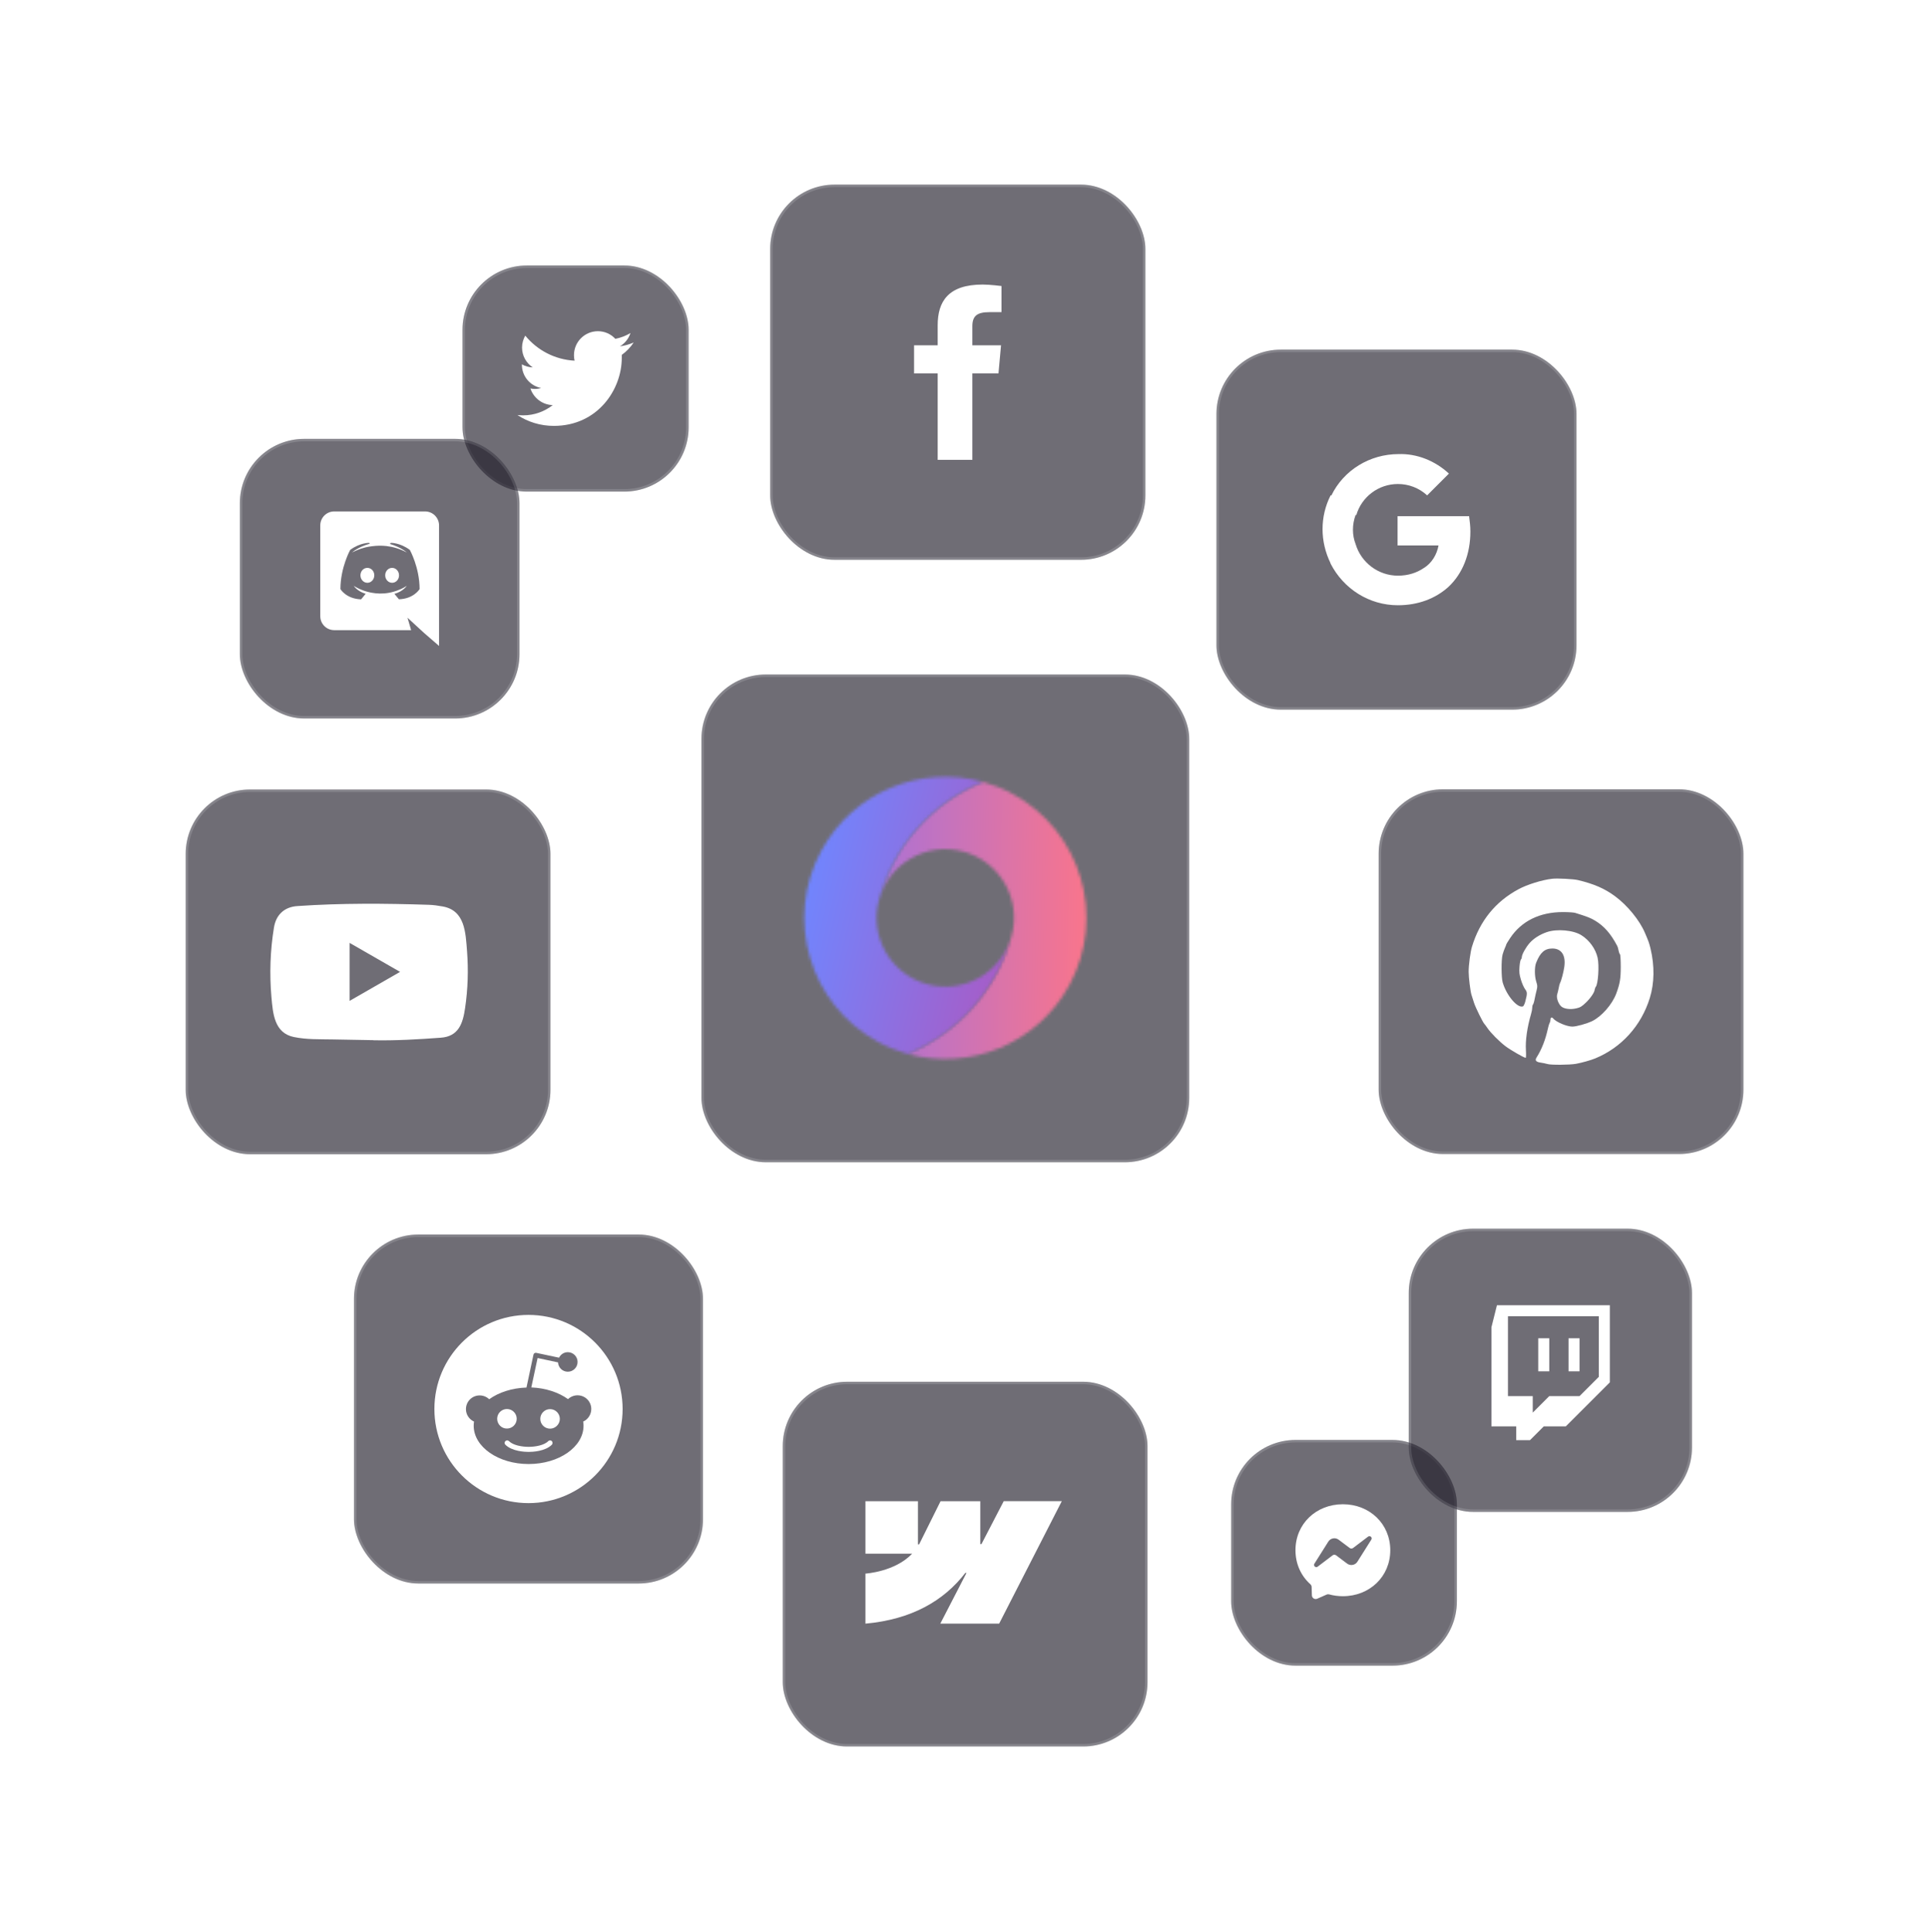 <svg width="630" height="631" viewBox="0 0 630 631" fill="none" xmlns="http://www.w3.org/2000/svg">
<g clip-path="url(#clip0_3594_6316)">
<g filter="url(#filter0_d_3594_6316)">
<g opacity="0.64">
<rect x="251.539" y="48.982" width="122.532" height="122.532" rx="21.017" fill="#1D1A27"/>
<rect x="251.943" y="49.387" width="121.723" height="121.723" rx="20.613" stroke="white" stroke-opacity="0.16" stroke-width="0.808"/>
</g>
<path d="M317.563 138.877H306.241V110.653H298.528V101.464H306.241V94.925C306.241 87.177 309.652 81.62 320.943 81.62C323.331 81.62 327.08 82.101 327.08 82.101V90.634H323.142C319.13 90.634 317.563 91.854 317.563 95.228V101.464H326.93L326.096 110.653H317.563L317.563 138.877Z" fill="white"/>
<g opacity="0.64">
<rect x="229.093" y="208.982" width="159.301" height="159.301" rx="21.017" fill="#1D1A27"/>
<rect x="229.497" y="209.387" width="158.493" height="158.493" rx="20.613" stroke="white" stroke-opacity="0.16" stroke-width="0.808"/>
</g>
<mask id="mask0_3594_6316" style="mask-type:alpha" maskUnits="userSpaceOnUse" x="287" y="244" width="68" height="91">
<path d="M287.096 282.494C290.399 270.536 302.755 263.529 314.715 266.832C326.673 270.135 333.68 282.491 330.377 294.45C325.587 311.787 313.096 325.942 296.497 332.9C316.682 338.476 338.765 329.662 349.207 310.481C361.373 288.131 353.093 260.169 330.744 248.002C327.61 246.284 324.329 244.969 321.008 244.052C304.317 250.85 291.768 265.09 287.096 282.494Z" fill="url(#paint0_linear_3594_6316)"/>
</mask>
<g mask="url(#mask0_3594_6316)">
<rect x="259.183" y="238.907" width="99.121" height="99.121" fill="url(#paint1_linear_3594_6316)"/>
</g>
<mask id="mask1_3594_6316" style="mask-type:alpha" maskUnits="userSpaceOnUse" x="262" y="242" width="69" height="91">
<path d="M286.727 328.942C289.893 330.668 293.143 331.974 296.466 332.892L296.497 332.9C313.096 325.942 325.587 311.787 330.376 294.45C327.073 306.409 314.716 313.416 302.758 310.113C290.798 306.809 283.791 294.453 287.095 282.494C291.766 265.091 304.317 250.85 321.008 244.052C300.83 238.445 278.716 247.25 268.266 266.463C256.13 288.821 264.378 316.775 286.727 328.942Z" fill="url(#paint2_linear_3594_6316)"/>
</mask>
<g mask="url(#mask1_3594_6316)">
<rect x="259.183" y="238.907" width="99.121" height="99.121" fill="url(#paint3_linear_3594_6316)"/>
</g>
<g opacity="0.64">
<rect x="397.288" y="102.88" width="117.581" height="117.581" rx="21.017" fill="#1D1A27"/>
<rect x="397.692" y="103.285" width="116.773" height="116.773" rx="20.613" stroke="white" stroke-opacity="0.16" stroke-width="0.808"/>
</g>
<path d="M480.219 162.261C480.219 160.563 480.007 158.864 479.794 157.272H456.438V166.826H469.815C469.284 169.799 467.585 172.666 464.931 174.258V180.416H473C477.671 176.063 480.219 169.693 480.219 162.261V162.261Z" fill="white"/>
<path d="M456.542 186.361C463.23 186.361 468.857 184.131 472.998 180.416L464.929 174.258C462.7 175.744 459.939 176.7 456.542 176.7C450.172 176.7 444.545 172.453 442.741 166.402H434.566V172.772C438.813 181.053 447.2 186.361 456.542 186.361Z" fill="white"/>
<path d="M442.741 166.402C441.573 163.429 441.573 160.032 442.741 156.847V150.477H434.567C431.063 157.378 431.063 165.552 434.567 172.666L442.741 166.402Z" fill="white"/>
<path d="M456.542 146.761C460.046 146.761 463.443 148.035 466.097 150.477L473.21 143.364C468.751 139.223 462.806 136.782 456.754 136.994C447.412 136.994 438.813 142.196 434.778 150.583L442.953 156.953C444.652 151.008 450.172 146.761 456.542 146.761Z" fill="white"/>
<g opacity="0.64">
<rect x="151.052" y="75.395" width="73.853" height="73.853" rx="21.017" fill="#1D1A27"/>
<rect x="151.456" y="75.8" width="73.044" height="73.044" rx="20.613" stroke="white" stroke-opacity="0.16" stroke-width="0.808"/>
</g>
<path d="M180.871 127.784C195.236 127.784 203.067 115.863 203.067 105.588C203.067 105.239 203.067 104.89 203.067 104.591C204.613 103.493 205.91 102.097 206.957 100.551C205.56 101.149 204.064 101.598 202.468 101.798C204.064 100.85 205.311 99.304 205.91 97.458C204.413 98.356 202.717 99.004 200.972 99.354C199.525 97.807 197.53 96.86 195.286 96.86C190.946 96.86 187.455 100.351 187.455 104.691C187.455 105.289 187.505 105.888 187.654 106.486C181.17 106.137 175.434 103.045 171.544 98.306C170.895 99.453 170.496 100.8 170.496 102.197C170.496 104.89 171.893 107.284 173.988 108.681C172.691 108.631 171.494 108.282 170.446 107.683C170.446 107.733 170.446 107.733 170.446 107.783C170.446 111.574 173.14 114.716 176.731 115.414C176.083 115.614 175.384 115.714 174.686 115.714C174.187 115.714 173.689 115.664 173.24 115.564C174.237 118.656 177.13 120.901 180.522 121.001C177.828 123.095 174.487 124.342 170.845 124.342C170.197 124.342 169.599 124.293 169 124.243C172.392 126.487 176.482 127.784 180.871 127.784Z" fill="white"/>
<g opacity="0.64">
<rect x="78.337" y="132.025" width="91.326" height="91.326" rx="21.017" fill="#1D1A27"/>
<rect x="78.742" y="132.429" width="90.518" height="90.518" rx="20.613" stroke="white" stroke-opacity="0.16" stroke-width="0.808"/>
</g>
<path fill-rule="evenodd" clip-rule="evenodd" d="M109.145 155.721H138.833C141.337 155.721 143.375 157.759 143.397 160.263V199.655L138.612 195.512L135.931 193.053L133.095 190.438L134.269 194.493H109.145C106.642 194.493 104.604 192.454 104.604 189.951V160.263C104.604 157.759 106.642 155.721 109.145 155.721ZM128.819 182.64C129.484 183.459 130.281 184.412 130.281 184.412C134.92 184.265 136.834 181.394 137.023 181.111C137.033 181.095 137.039 181.088 137.039 181.089C137.039 174.021 133.848 168.283 133.848 168.283C130.68 165.913 127.645 165.979 127.645 165.979L127.335 166.333C131.101 167.463 132.851 169.125 132.851 169.125C130.547 167.884 128.287 167.264 126.183 167.02C124.587 166.843 123.059 166.887 121.707 167.065C121.591 167.065 121.492 167.081 121.38 167.101C121.364 167.103 121.348 167.106 121.331 167.109C120.555 167.198 118.672 167.463 116.301 168.505C115.482 168.859 114.994 169.125 114.994 169.125C114.994 169.125 116.811 167.375 120.799 166.245L120.577 165.979C120.577 165.979 117.564 165.913 114.374 168.283C114.374 168.283 111.184 174.021 111.184 181.089C111.184 181.089 113.045 184.279 117.941 184.434C117.941 184.434 118.761 183.459 119.425 182.618C116.612 181.776 115.548 180.025 115.548 180.025C115.548 180.025 115.77 180.18 116.168 180.402C116.182 180.402 116.196 180.41 116.215 180.422C116.226 180.429 116.24 180.438 116.257 180.446C116.29 180.468 116.324 180.485 116.357 180.502C116.39 180.518 116.423 180.535 116.457 180.557C117.01 180.867 117.564 181.111 118.074 181.31C118.982 181.687 120.068 182.019 121.331 182.263C122.992 182.573 124.942 182.684 127.069 182.285C128.11 182.086 129.174 181.798 130.281 181.333C131.057 181.045 131.921 180.624 132.829 180.025C132.829 180.025 131.721 181.82 128.819 182.64ZM125.806 176.591C125.806 175.24 126.803 174.154 128.066 174.154C129.306 174.154 130.325 175.24 130.325 176.591C130.325 177.942 129.328 179.028 128.066 179.028C126.825 179.028 125.806 177.942 125.806 176.591ZM117.719 176.591C117.719 175.24 118.716 174.154 119.979 174.154C121.242 174.154 122.261 175.24 122.239 176.591C122.239 177.942 121.242 179.028 119.979 179.028C118.738 179.028 117.719 177.942 117.719 176.591Z" fill="white"/>
<g opacity="0.64">
<rect x="60.649" y="246.542" width="119.119" height="119.119" rx="21.017" fill="#1D1A27"/>
<rect x="61.053" y="246.946" width="118.311" height="118.311" rx="20.613" stroke="white" stroke-opacity="0.16" stroke-width="0.808"/>
</g>
<path d="M121.971 328.41L108.74 328.168C104.457 328.084 100.162 328.252 95.963 327.379C89.574 326.073 89.121 319.674 88.647 314.306C87.995 306.759 88.247 299.076 89.479 291.592C90.174 287.392 92.91 284.887 97.141 284.614C111.424 283.624 125.802 283.74 140.054 284.203C141.559 284.245 143.074 284.477 144.559 284.74C151.884 286.024 152.063 293.276 152.537 299.381C153.011 305.549 152.811 311.748 151.905 317.874C151.179 322.947 149.79 327.2 143.927 327.61C136.58 328.147 129.402 328.578 122.034 328.442C122.034 328.41 121.992 328.41 121.971 328.41V328.41ZM114.193 315.569C119.729 312.39 125.16 309.264 130.665 306.107C125.118 302.928 119.697 299.802 114.193 296.644V315.569Z" fill="white"/>
<g opacity="0.64">
<rect x="115.617" y="391.89" width="113.976" height="113.976" rx="21.017" fill="#1D1A27"/>
<rect x="116.021" y="392.294" width="113.168" height="113.168" rx="20.613" stroke="white" stroke-opacity="0.16" stroke-width="0.808"/>
</g>
<path fill-rule="evenodd" clip-rule="evenodd" d="M203.339 448.878C203.339 465.852 189.579 479.612 172.605 479.612C155.631 479.612 141.871 465.852 141.871 448.878C141.871 431.904 155.631 418.144 172.605 418.144C189.579 418.144 203.339 431.904 203.339 448.878ZM188.633 444.403C191.09 444.403 193.107 446.384 193.107 448.878C193.107 450.711 192.007 452.288 190.467 452.986C190.54 453.425 190.577 453.902 190.577 454.343C190.577 461.274 182.545 466.849 172.642 466.849C162.74 466.849 154.708 461.237 154.708 454.343C154.708 453.866 154.744 453.425 154.818 452.986C153.277 452.288 152.177 450.748 152.177 448.915C152.177 446.457 154.158 444.44 156.651 444.44C157.812 444.439 158.929 444.885 159.769 445.687C162.886 443.45 167.177 442.019 171.945 441.873L174.22 431.163C174.256 430.943 174.366 430.76 174.549 430.65C174.696 430.54 174.916 430.503 175.136 430.54L182.581 432.117C183.094 431.053 184.195 430.32 185.442 430.32C187.202 430.32 188.633 431.75 188.633 433.51C188.633 435.271 187.202 436.701 185.442 436.701C183.718 436.701 182.325 435.344 182.251 433.657L175.576 432.227L173.522 441.836C178.217 442.019 182.435 443.45 185.515 445.65C186.322 444.88 187.423 444.403 188.633 444.403ZM165.564 448.878C163.803 448.878 162.373 450.308 162.373 452.068C162.373 453.829 163.803 455.296 165.564 455.259C167.324 455.259 168.755 453.829 168.755 452.068C168.755 450.308 167.324 448.878 165.564 448.878ZM172.642 462.888C173.852 462.888 178.034 462.741 180.234 460.541C180.527 460.21 180.527 459.697 180.234 459.367C179.904 459.037 179.391 459.037 179.06 459.367C177.703 460.761 174.733 461.237 172.642 461.237C170.552 461.237 167.618 460.761 166.224 459.367C165.894 459.037 165.38 459.037 165.05 459.367C164.72 459.697 164.72 460.21 165.05 460.541C167.214 462.704 171.395 462.888 172.642 462.888ZM176.456 452.105C176.456 453.866 177.887 455.296 179.647 455.296C181.408 455.296 182.838 453.829 182.838 452.105C182.838 450.345 181.408 448.915 179.647 448.915C177.887 448.915 176.456 450.345 176.456 452.105Z" fill="white"/>
<g opacity="0.64">
<rect x="255.649" y="439.982" width="119.119" height="119.119" rx="21.017" fill="#1D1A27"/>
<rect x="256.053" y="440.387" width="118.311" height="118.311" rx="20.613" stroke="white" stroke-opacity="0.16" stroke-width="0.808"/>
</g>
<path fill-rule="evenodd" clip-rule="evenodd" d="M346.774 478.982L326.312 518.982H307.093L315.656 502.405H315.272C308.208 511.575 297.667 517.612 282.649 518.982V502.634C282.649 502.634 292.257 502.067 297.905 496.129H282.649V478.983H299.795V493.085L300.18 493.083L307.186 478.983H320.153V492.995L320.538 492.995L327.807 478.982H346.774Z" fill="white"/>
<g opacity="0.64">
<rect x="402.093" y="458.982" width="73.711" height="73.711" rx="21.017" fill="#1D1A27"/>
<rect x="402.497" y="459.387" width="72.903" height="72.903" rx="20.613" stroke="white" stroke-opacity="0.16" stroke-width="0.808"/>
</g>
<g opacity="0.64">
<rect x="460.093" y="389.982" width="92.496" height="92.496" rx="21.017" fill="#1D1A27"/>
<rect x="460.497" y="390.387" width="91.688" height="91.688" rx="20.613" stroke="white" stroke-opacity="0.16" stroke-width="0.808"/>
</g>
<path fill-rule="evenodd" clip-rule="evenodd" d="M522.17 438.365L515.873 444.661H505.981L500.585 450.057V444.661H492.49V418.58H522.17V438.365ZM488.892 414.982L487.093 422.178V454.553H495.188V459.051H499.684L504.182 454.553H511.376L525.765 440.166V414.982H488.892V414.982Z" fill="white"/>
<path fill-rule="evenodd" clip-rule="evenodd" d="M502.382 436.568H505.98V425.774H502.382V436.568ZM512.274 436.568H515.872V425.774H512.274V436.568Z" fill="white"/>
<path fill-rule="evenodd" clip-rule="evenodd" d="M423.093 494.999C423.093 486.371 429.852 479.982 438.574 479.982C447.295 479.982 454.054 486.371 454.054 494.999C454.054 503.627 447.295 510.015 438.574 510.015C437.007 510.015 435.503 509.81 434.092 509.42C433.817 509.345 433.528 509.367 433.266 509.483L430.195 510.837C429.391 511.189 428.485 510.619 428.457 509.741L428.373 506.988C428.36 506.648 428.208 506.334 427.955 506.106C424.943 503.412 423.093 499.512 423.093 494.999ZM433.827 492.177L429.279 499.391C428.84 500.082 429.694 500.864 430.345 500.369L435.232 496.659C435.562 496.41 436.017 496.407 436.35 496.656L439.966 499.369C441.05 500.182 442.601 499.895 443.324 498.749L447.868 491.538C448.308 490.847 447.454 490.065 446.803 490.56L441.919 494.267C441.589 494.516 441.134 494.519 440.801 494.27L437.185 491.557C436.101 490.744 434.55 491.031 433.827 492.177Z" fill="white"/>
<g opacity="0.64">
<rect x="450.27" y="246.475" width="119.119" height="119.119" rx="21.017" fill="#1D1A27"/>
<rect x="450.674" y="246.88" width="118.311" height="118.311" rx="20.613" stroke="white" stroke-opacity="0.16" stroke-width="0.808"/>
</g>
<path d="M506.94 275.694C503.653 276.062 498.723 277.593 495.917 279.123C488.38 283.175 483.279 289.494 480.729 297.91C480.219 299.553 479.624 304.03 479.652 306.127C479.652 307.969 480.219 312.474 480.559 313.551C480.729 314.061 481.097 315.28 481.409 316.215C481.919 317.802 484.384 322.789 484.81 323.129C484.895 323.214 485.348 323.781 485.773 324.432C486.821 325.991 489.57 328.768 491.639 330.355C493.225 331.573 497.702 334.152 498.269 334.18C498.411 334.18 498.439 333.103 498.354 331.686C498.156 328.541 498.751 324.262 500.026 319.898C500.253 319.162 500.423 318.198 500.423 317.773C500.423 317.348 500.536 316.895 500.678 316.753C500.819 316.583 501.074 315.761 501.216 314.911C501.386 314.061 501.67 312.758 501.868 312.021C502.151 310.916 502.123 310.491 501.726 309.301C501.159 307.487 501.131 304.54 501.698 303.124C503.03 299.752 504.503 298.476 506.997 298.476C510 298.476 511.445 300.743 510.879 304.54C510.624 306.269 509.915 308.989 509.462 309.839C509.349 310.094 509.15 310.803 509.065 311.398C508.952 312.021 508.725 312.899 508.584 313.381C508.187 314.486 508.952 316.64 509.972 317.462C510.935 318.227 512.947 318.453 514.789 318.028C516.093 317.745 516.631 317.405 517.991 316.101C519.606 314.515 520.825 312.673 520.825 311.794C521.021 311.398 520.966 311.199 521.136 311.029C521.93 310.236 522.355 304.059 521.76 301.452C521.108 298.59 519.096 295.784 516.489 294.141C513.882 292.469 508.499 291.987 505.183 293.121C502.86 293.914 500.791 295.246 499.459 296.805C498.269 298.193 497.022 300.46 497.022 301.253C497.022 301.537 496.881 301.905 496.711 302.075C496.541 302.245 496.342 303.322 496.257 304.484C496.116 306.212 496.229 307.006 496.739 308.706C497.079 309.868 497.702 311.228 498.071 311.738C498.836 312.758 498.836 313.154 498.127 315.875C497.929 316.612 497.589 317.292 497.391 317.377C495.606 318.057 491.979 313.778 490.76 309.527C490.307 307.912 490.278 302.16 490.732 300.46C490.93 299.752 491.27 298.788 491.497 298.278C491.724 297.796 491.922 297.315 491.922 297.201C491.922 297.088 492.489 296.124 493.197 295.076C496.881 289.522 502.86 286.575 510.425 286.575C512.154 286.575 513.939 286.689 514.421 286.83C518.331 288.049 519.38 288.445 520.91 289.352C523.885 291.137 526.039 293.574 528.192 297.655C528.334 297.91 528.532 298.59 528.617 299.156C528.731 299.723 528.929 300.262 529.071 300.347C529.212 300.432 529.326 302.273 529.326 304.455C529.326 308.394 529.042 309.981 527.852 313.211C526.52 316.753 523.092 320.664 519.975 322.194C518.189 323.044 514.846 323.979 513.514 323.979C511.729 323.979 508.215 322.505 507.252 321.315C506.798 320.777 506.373 320.975 506.373 321.74C506.373 322.024 506.26 322.505 506.09 322.789C505.948 323.044 505.693 323.837 505.552 324.546C504.73 328.286 503.568 331.318 501.783 334.152C501.244 335.03 501.698 335.54 503.171 335.738C503.908 335.852 504.9 336.05 505.353 336.192C506.487 336.56 512.636 336.503 514.704 336.135C516.574 335.795 519.606 334.945 520.966 334.378C529.524 330.865 536.013 323.724 538.818 314.628C540.32 309.782 540.405 304.144 539.045 298.476C538.591 296.635 538.45 296.209 537.231 293.376C535.475 289.239 531.507 284.393 527.484 281.418C524.027 278.868 520.626 277.394 515.328 276.119C513.854 275.779 508.612 275.496 506.94 275.694Z" fill="white"/>
</g>
</g>
<defs>
<filter id="filter0_d_3594_6316" x="0.832" y="0.482" width="628.374" height="629.754" filterUnits="userSpaceOnUse" color-interpolation-filters="sRGB">
<feFlood flood-opacity="0" result="BackgroundImageFix"/>
<feColorMatrix in="SourceAlpha" type="matrix" values="0 0 0 0 0 0 0 0 0 0 0 0 0 0 0 0 0 0 127 0" result="hardAlpha"/>
<feOffset dy="11.317"/>
<feGaussianBlur stdDeviation="29.909"/>
<feColorMatrix type="matrix" values="0 0 0 0 0 0 0 0 0 0 0 0 0 0 0 0 0 0 0.45 0"/>
<feBlend mode="normal" in2="BackgroundImageFix" result="effect1_dropShadow_3594_6316"/>
<feBlend mode="normal" in="SourceGraphic" in2="effect1_dropShadow_3594_6316" result="shape"/>
</filter>
<linearGradient id="paint0_linear_3594_6316" x1="307.426" y1="250.414" x2="331.71" y2="325.908" gradientUnits="userSpaceOnUse">
<stop stop-color="#E3F1DA"/>
<stop offset="1" stop-color="#CCF3B6"/>
</linearGradient>
<linearGradient id="paint1_linear_3594_6316" x1="259.183" y1="288.468" x2="360.033" y2="290.265" gradientUnits="userSpaceOnUse">
<stop stop-color="#6F86FF"/>
<stop offset="0.333" stop-color="#B372CE"/>
<stop offset="1" stop-color="#FF7586"/>
</linearGradient>
<linearGradient id="paint2_linear_3594_6316" x1="282.56" y1="258.624" x2="319.889" y2="316.611" gradientUnits="userSpaceOnUse">
<stop stop-color="#D0F1BD"/>
<stop offset="1" stop-color="#90E65D"/>
</linearGradient>
<linearGradient id="paint3_linear_3594_6316" x1="259.183" y1="288.468" x2="328.494" y2="305.151" gradientUnits="userSpaceOnUse">
<stop stop-color="#6F86FF"/>
<stop offset="1" stop-color="#A75CC7"/>
<stop offset="1" stop-color="#FF7586"/>
</linearGradient>
<clipPath id="clip0_3594_6316">
<rect width="630" height="631" fill="white"/>
</clipPath>
</defs>
</svg>
